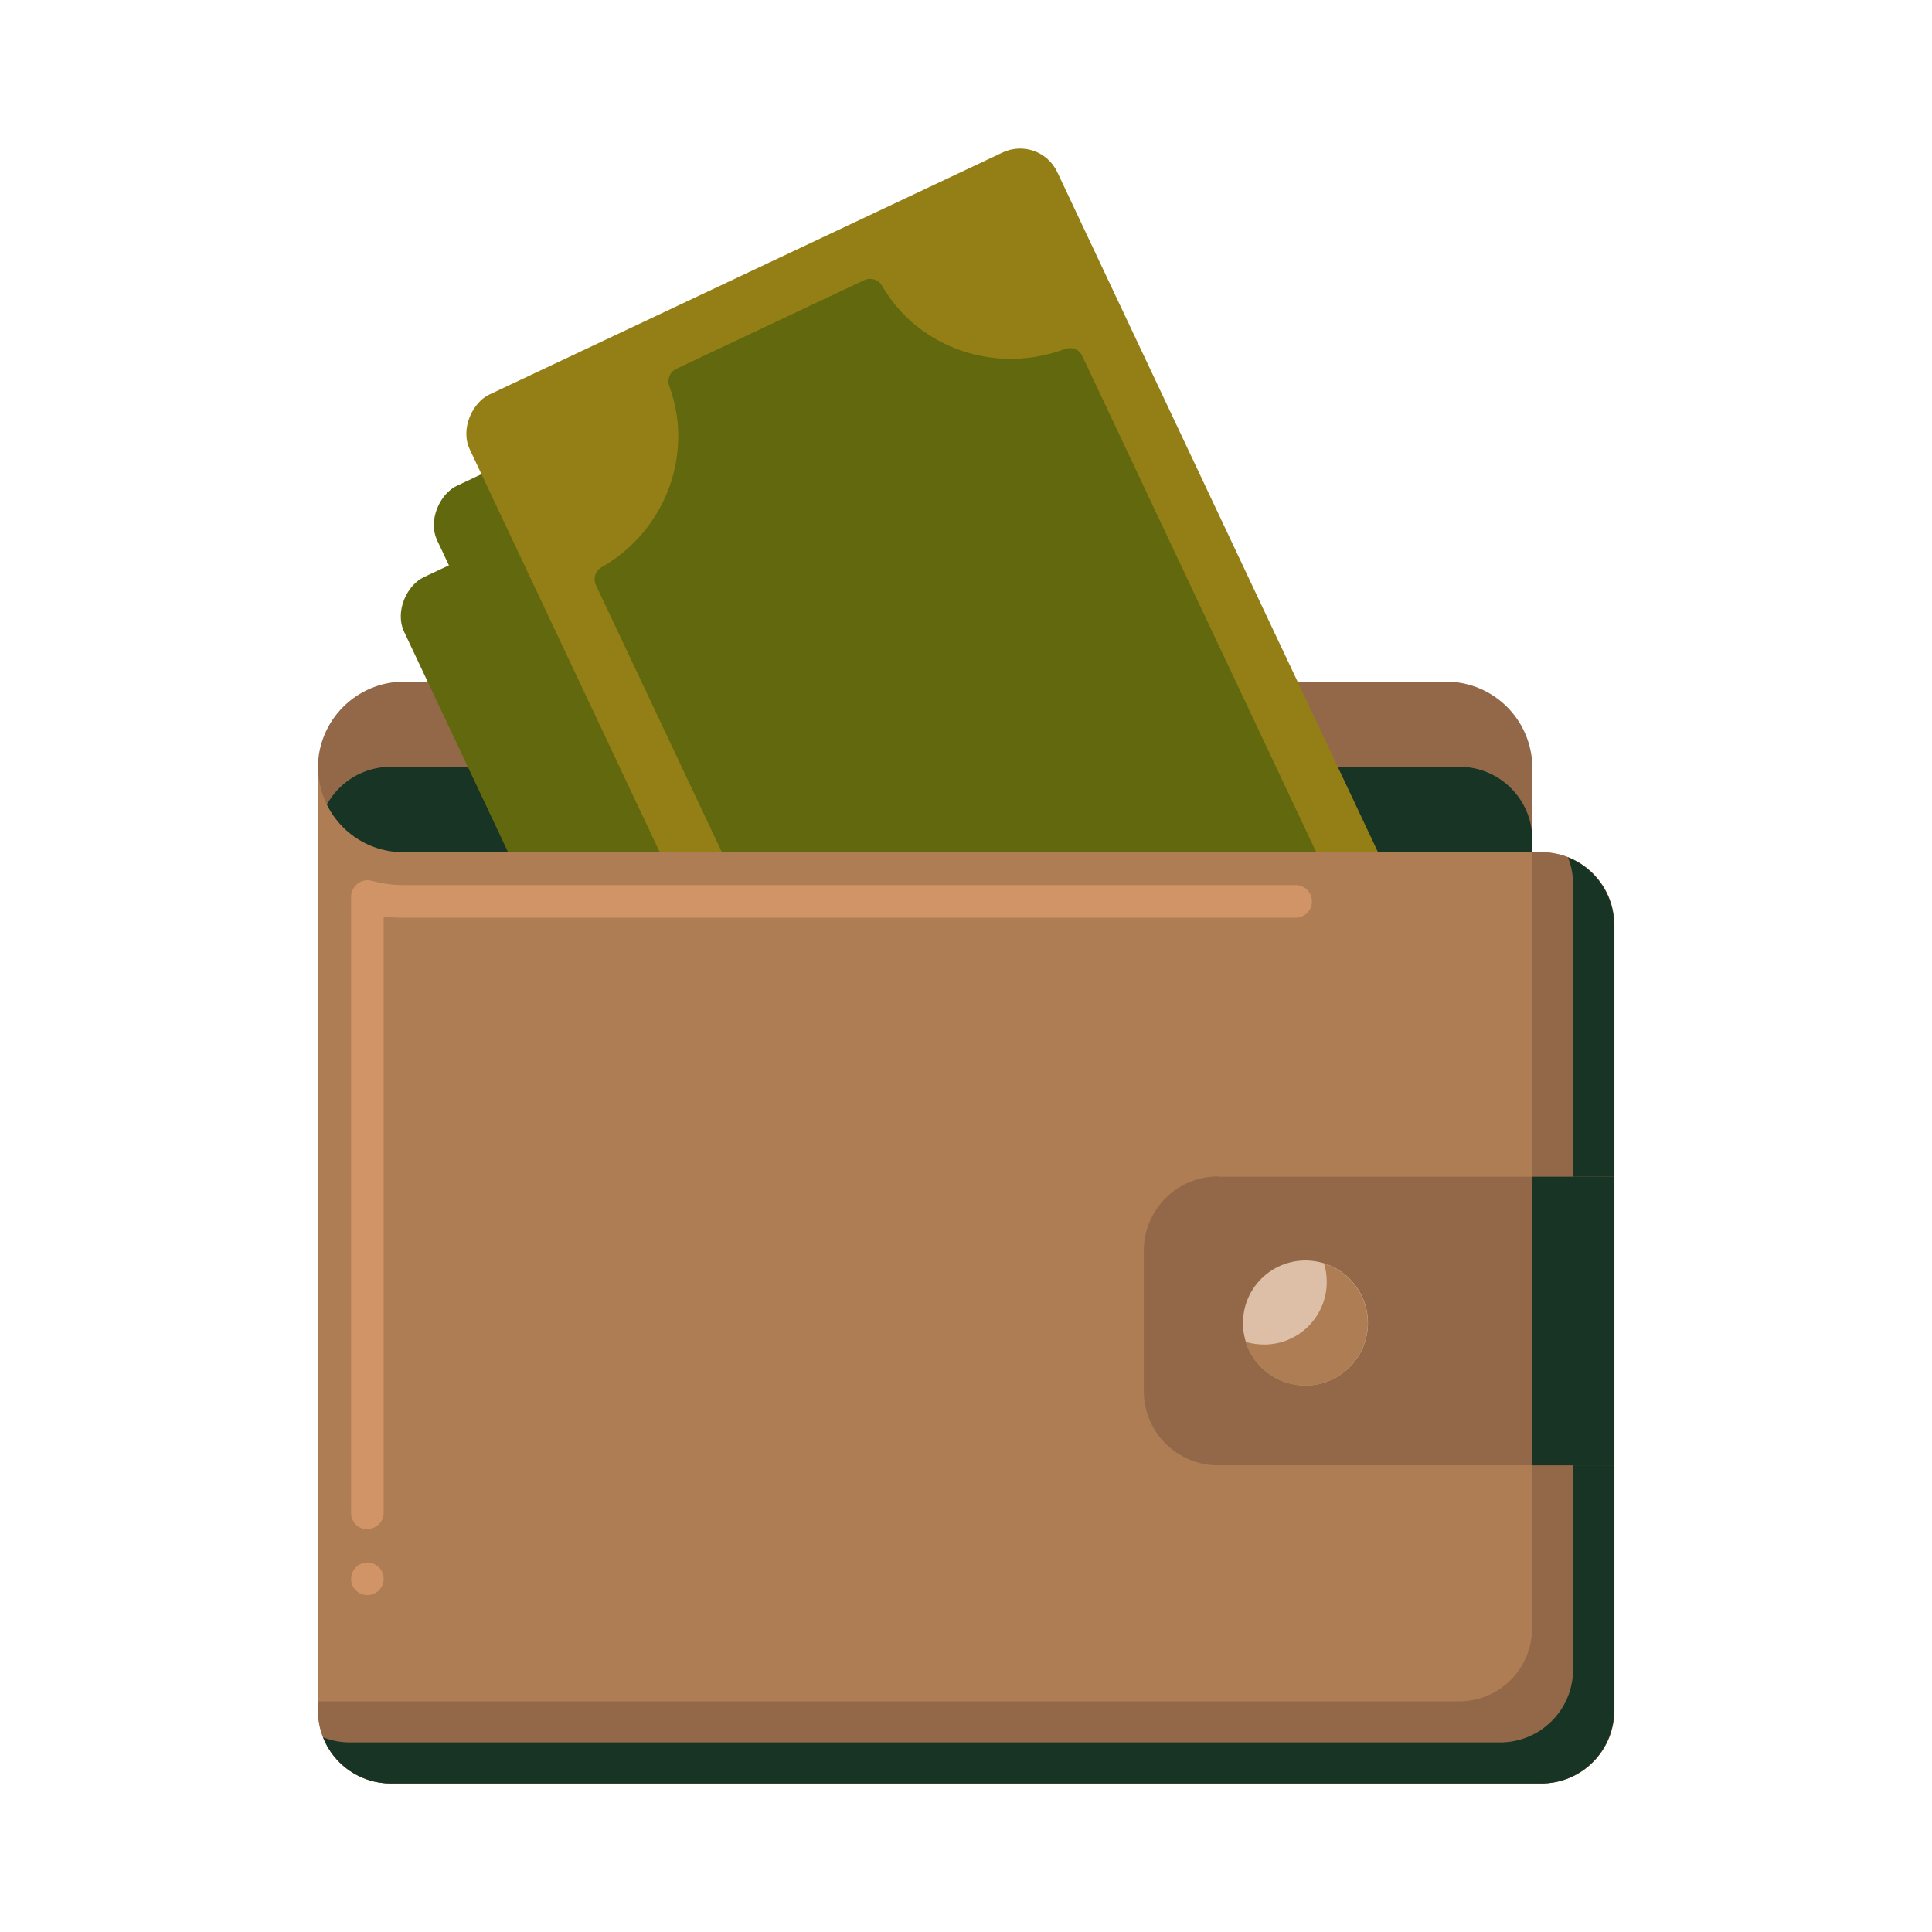 <?xml version="1.0" encoding="UTF-8"?><svg id="uuid-4c4da2ac-90d8-44c0-99ab-9b7522bf4dbd" xmlns="http://www.w3.org/2000/svg" viewBox="0 0 64 64"><defs><style>.uuid-23dd2450-7e52-44cd-a656-178095859c67{fill:#61680e;}.uuid-64e0ef08-8c09-4641-8bc8-e457cf8282a7{fill:#ae7d54;}.uuid-6e0f0dca-8001-43d8-b9d7-fe2a36475832{fill:#183425;}.uuid-9d4f59a5-cfe0-4b3d-8d7a-b5f1a4367641{fill:#d19466;}.uuid-7819e39e-e39f-4ea6-9806-785c3460dc09{fill:#ddbfa7;}.uuid-2f417a14-af4e-4e3b-a056-883ea5552b67{fill:#936848;}.uuid-e79598d0-28da-46ec-af0a-e0a5213b39a6{fill:#937f16;}</style></defs><path class="uuid-2f417a14-af4e-4e3b-a056-883ea5552b67" d="M13.39,22.58h34.51c1.58,0,2.86,1.28,2.86,2.86v2.8H10.53v-2.8c0-1.58,1.28-2.86,2.86-2.86Z"/><path class="uuid-6e0f0dca-8001-43d8-b9d7-fe2a36475832" d="M48.34,25.4H12.95c-1.34,0-2.42,1.08-2.42,2.42v.41h40.23v-.41c0-1.34-1.08-2.42-2.42-2.42Z"/><rect class="uuid-23dd2450-7e52-44cd-a656-178095859c67" x="10.33" y="23.6" width="42.57" height="21.52" rx="1.36" ry="1.36" transform="translate(49.21 -8.89) rotate(64.75)"/><rect class="uuid-23dd2450-7e52-44cd-a656-178095859c67" x="11.42" y="20.57" width="42.57" height="21.52" rx="1.36" ry="1.36" transform="translate(47.1 -11.61) rotate(64.75)"/><rect class="uuid-e79598d0-28da-46ec-af0a-e0a5213b39a6" x="12.51" y="17.55" width="42.57" height="21.52" rx="1.36" ry="1.36" transform="translate(44.98 -14.33) rotate(64.75)"/><path class="uuid-23dd2450-7e52-44cd-a656-178095859c67" d="M38.96,47.34l6.23-2.94c.21-.1.31-.35.23-.57-.83-2.24.12-4.79,2.24-6,.21-.12.29-.37.19-.59l-12-25.45c-.1-.22-.35-.31-.57-.23-2.29.86-4.86-.02-6.06-2.09-.12-.21-.37-.29-.59-.19l-6.23,2.94c-.21.1-.31.35-.23.57.83,2.24-.12,4.79-2.24,6-.21.12-.29.37-.19.59l12,25.45c.1.22.35.31.57.23,2.29-.86,4.86.02,6.06,2.09.12.21.37.29.59.19Z"/><circle class="uuid-23dd2450-7e52-44cd-a656-178095859c67" cx="33.79" cy="28.31" r="7.02"/><path class="uuid-64e0ef08-8c09-4641-8bc8-e457cf8282a7" d="M51.05,28.23H13.36c-1.56,0-2.82-1.26-2.82-2.82v31.25c0,1.34,1.08,2.42,2.42,2.42h38.1c1.34,0,2.42-1.08,2.42-2.42v-26.01c0-1.34-1.08-2.42-2.42-2.42Z"/><path class="uuid-9d4f59a5-cfe0-4b3d-8d7a-b5f1a4367641" d="M12.17,52.84c-.3,0-.54-.24-.54-.54s.25-.54.54-.54.54.24.54.54-.24.54-.54.54ZM12.17,50.66c-.3,0-.54-.24-.54-.54v-20.41c0-.17.08-.33.22-.44.13-.1.31-.14.47-.09.34.09.69.14,1.05.14h29.55c.3,0,.54.24.54.54s-.24.54-.54.54H13.36c-.22,0-.43-.01-.65-.04v19.75c0,.3-.24.54-.54.54Z"/><path class="uuid-2f417a14-af4e-4e3b-a056-883ea5552b67" d="M51.05,28.23h-.3v25.71c0,1.34-1.08,2.42-2.42,2.42H10.53v.3c0,1.34,1.08,2.42,2.42,2.42h38.1c1.34,0,2.42-1.08,2.42-2.42v-26.01c0-1.34-1.08-2.42-2.42-2.42Z"/><path class="uuid-6e0f0dca-8001-43d8-b9d7-fe2a36475832" d="M51.94,28.4c.11.27.17.57.17.89v26.01c0,1.34-1.08,2.42-2.42,2.42H11.59c-.31,0-.61-.06-.89-.17.35.9,1.23,1.53,2.25,1.53h38.1c1.34,0,2.42-1.08,2.42-2.42v-26.01c0-1.02-.63-1.9-1.53-2.25Z"/><path class="uuid-2f417a14-af4e-4e3b-a056-883ea5552b67" d="M40.35,38.98h13.12v9.56h-13.12c-1.36,0-2.46-1.1-2.46-2.46v-4.65c0-1.36,1.1-2.46,2.46-2.46Z"/><rect class="uuid-6e0f0dca-8001-43d8-b9d7-fe2a36475832" x="50.75" y="38.98" width="2.72" height="9.56"/><circle class="uuid-7819e39e-e39f-4ea6-9806-785c3460dc09" cx="43.25" cy="43.83" r="2.07" transform="translate(-6.49 80.13) rotate(-81.51)"/><path class="uuid-64e0ef08-8c09-4641-8bc8-e457cf8282a7" d="M43.86,41.85c.06.19.09.4.09.62,0,1.14-.93,2.07-2.07,2.07-.21,0-.42-.03-.62-.09.26.84,1.05,1.45,1.98,1.45,1.14,0,2.07-.93,2.07-2.07,0-.93-.61-1.71-1.45-1.98Z"/></svg>